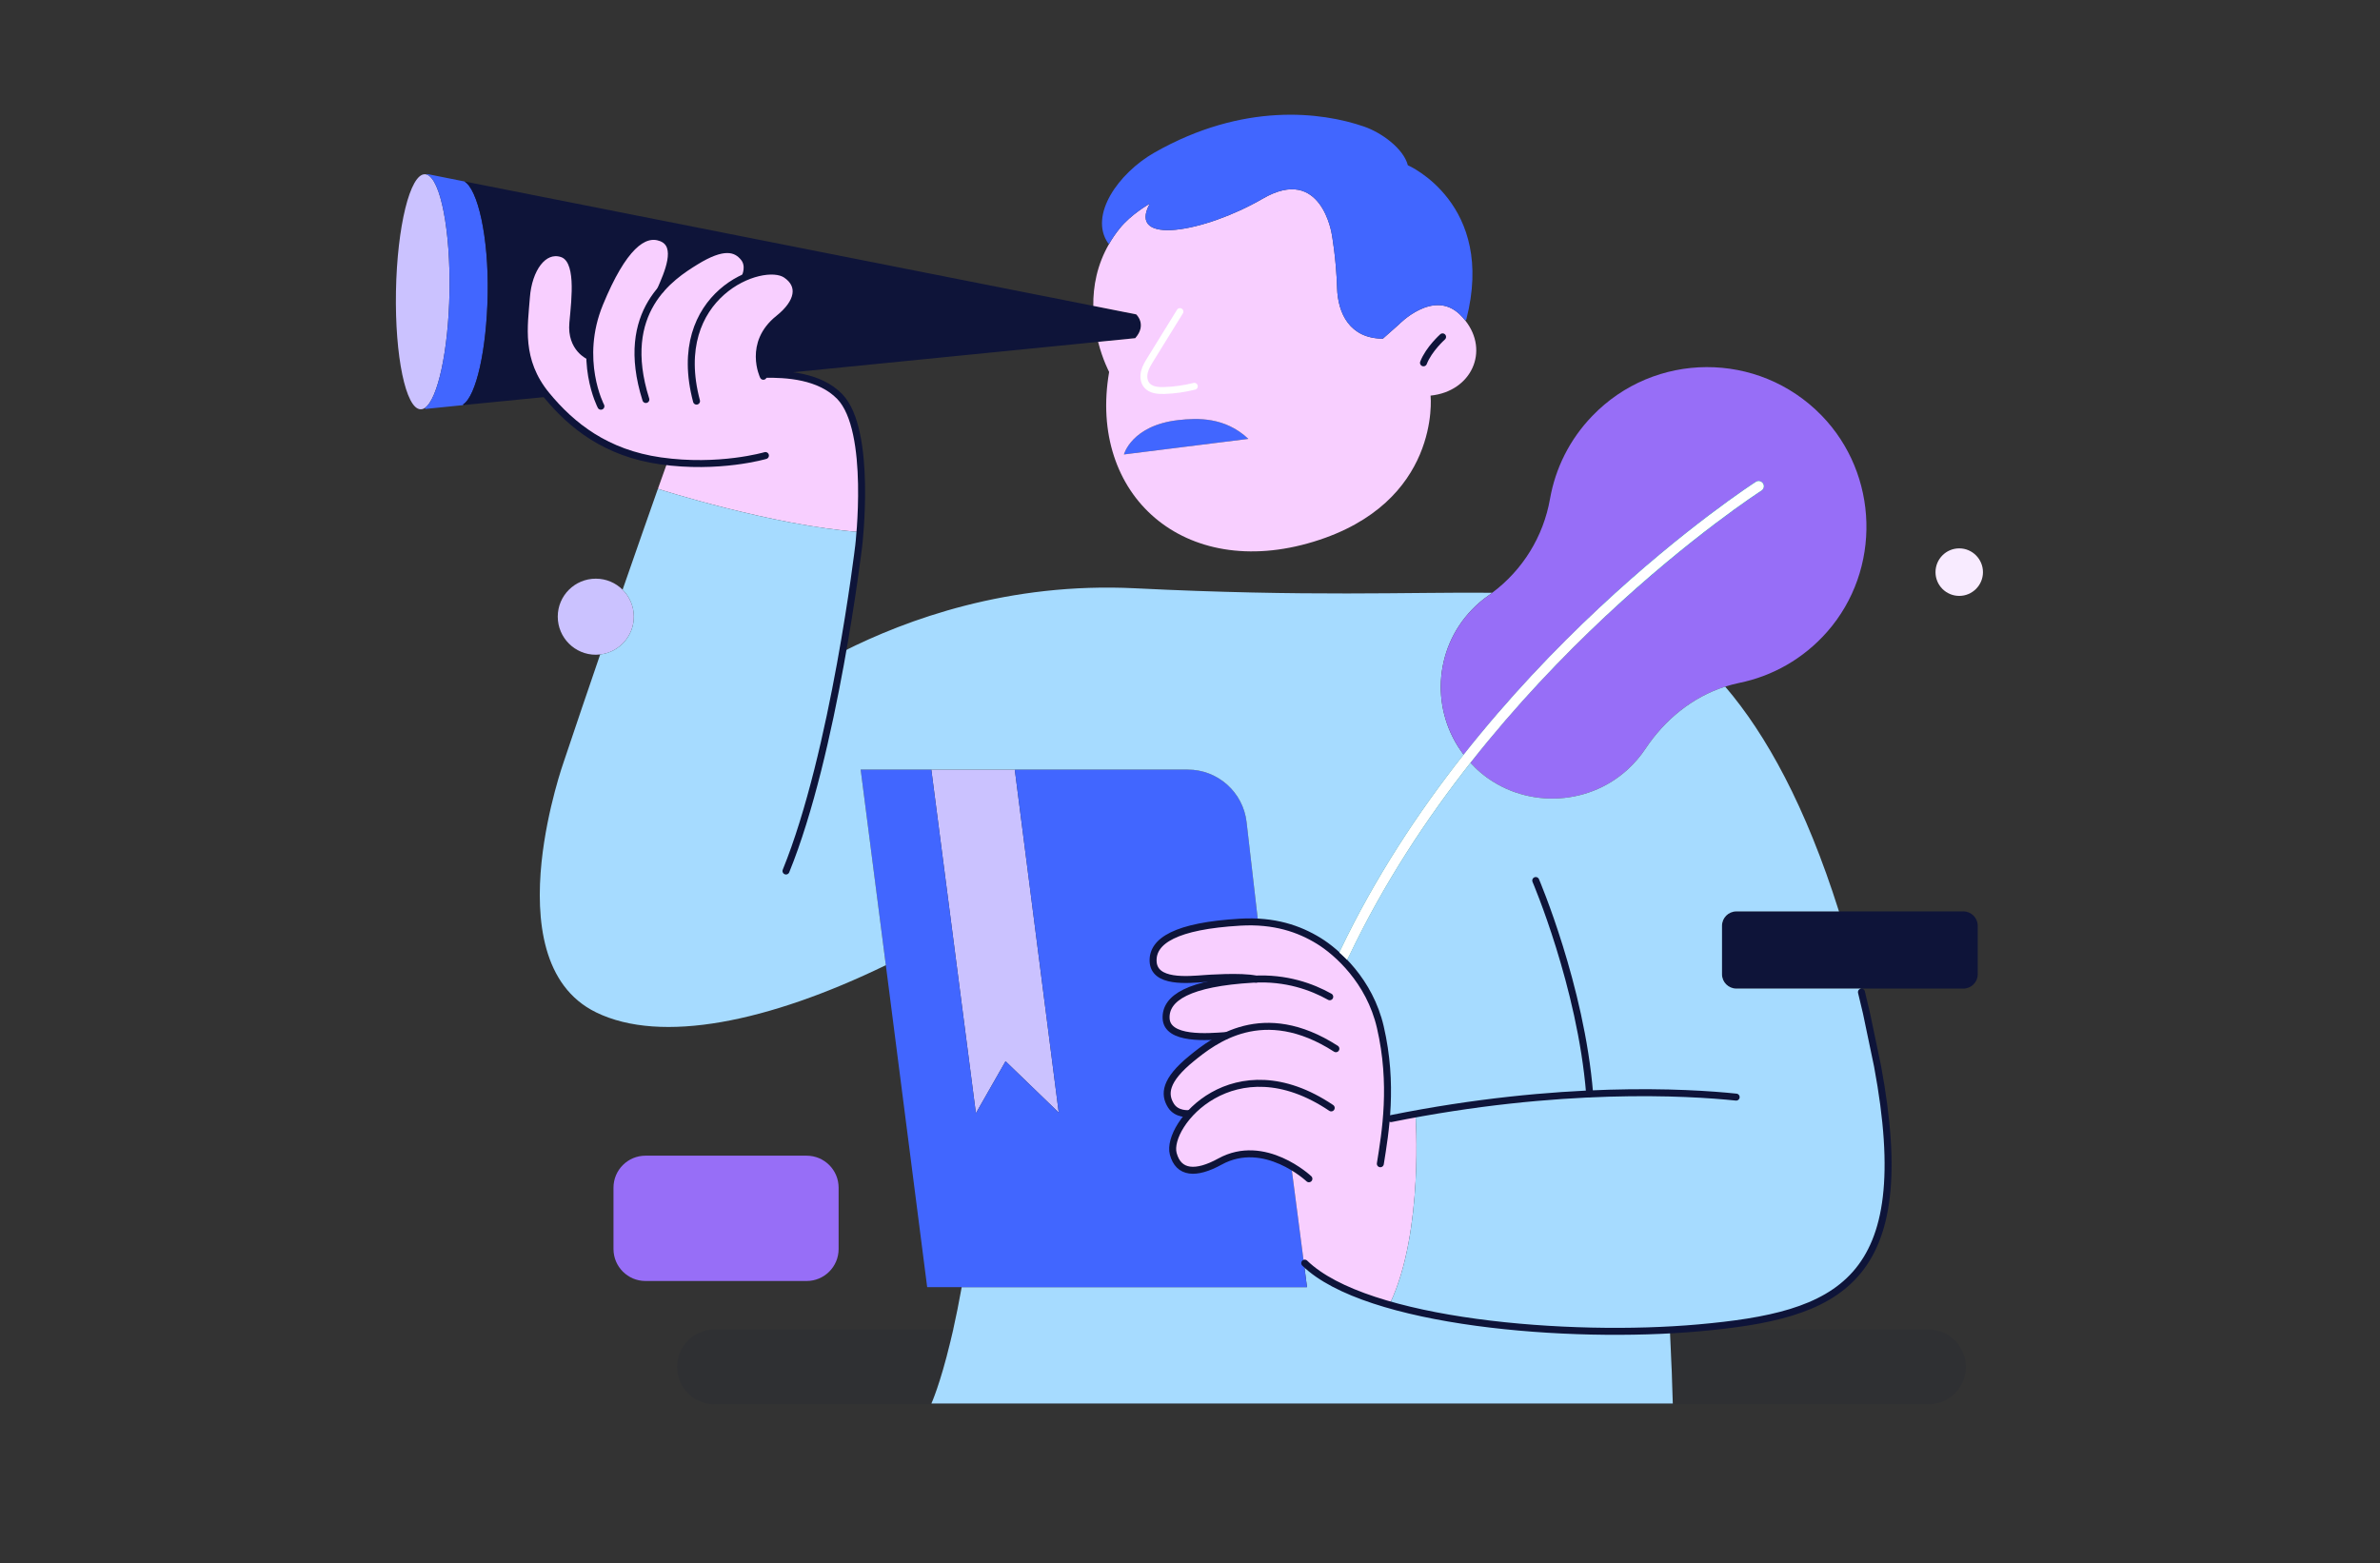 <svg width="341" height="224" viewBox="0 0 341 224" fill="none" xmlns="http://www.w3.org/2000/svg">
<rect x="0" y="0" width="341" height="224" fill="#333333" stroke="none"/>
<g id="Layer_1" clip-path="url(#clip0_802_1387)">
<path id="Vector" d="M60.264 58.649C60.464 58.659 60.664 58.589 60.864 58.459C62.714 57.229 64.244 50.289 64.404 41.879C64.554 32.999 63.124 25.689 61.154 25.019C61.054 24.989 60.964 24.969 60.874 24.969C58.754 24.929 56.904 32.439 56.734 41.749C56.564 51.049 58.144 58.619 60.264 58.649Z" fill="#CBC2FF">
                                    <animate attributeName="d" values="M60.264 58.649C60.464 58.659 60.664 58.589 60.864 58.459C62.714 57.229 64.244 50.289 64.404 41.879C64.554 32.999 63.124 25.689 61.154 25.019C61.054 24.989 60.964 24.969 60.874 24.969C58.754 24.929 56.904 32.439 56.734 41.749C56.564 51.049 58.144 58.619 60.264 58.649Z;M59.542 58.649C59.742 58.659 59.943 58.589 60.142 58.459C61.992 57.229 63.523 50.289 63.682 41.879C63.833 32.999 62.403 25.689 60.432 25.019C60.333 24.989 60.242 24.969 60.153 24.969C58.032 24.929 56.182 32.439 56.013 41.749C55.843 51.049 57.422 58.619 59.542 58.649Z;M60.264 58.649C60.464 58.659 60.664 58.589 60.864 58.459C62.714 57.229 64.244 50.289 64.404 41.879C64.554 32.999 63.124 25.689 61.154 25.019C61.054 24.989 60.964 24.969 60.874 24.969C58.754 24.929 56.904 32.439 56.734 41.749C56.564 51.049 58.144 58.619 60.264 58.649Z" begin="0s" dur="5s" repeatCount="indefinite" fill="freeze" calcMode="linear" keyTimes="0;0.5;1"/></path>
<path id="Vector_2" d="M66.374 58.05L66.364 57.94C68.214 56.76 69.724 50.16 69.874 42.18C70.024 33.9 68.454 27.12 66.534 26L61.174 24.93L61.154 25.02C63.124 25.69 64.554 33 64.404 41.88C64.244 50.29 62.714 57.23 60.864 58.46L60.954 58.6L66.374 58.05Z" fill="#4166FF">
                                    <animate attributeName="d" values="M66.374 58.05L66.364 57.94C68.214 56.76 69.724 50.16 69.874 42.18C70.024 33.9 68.454 27.12 66.534 26L61.174 24.93L61.154 25.02C63.124 25.69 64.554 33 64.404 41.88C64.244 50.29 62.714 57.23 60.864 58.46L60.954 58.6L66.374 58.05Z;M65.653 58.05L65.643 57.94C67.493 56.76 69.003 50.16 69.153 42.18C69.303 33.9 67.733 27.12 65.813 26L60.453 24.93L60.433 25.02C62.403 25.69 63.833 33 63.683 41.88C63.523 50.29 61.993 57.23 60.143 58.46L60.233 58.6L65.653 58.05Z;M66.374 58.05L66.364 57.94C68.214 56.76 69.724 50.16 69.874 42.18C70.024 33.9 68.454 27.12 66.534 26L61.174 24.93L61.154 25.02C63.124 25.69 64.554 33 64.404 41.88C64.244 50.29 62.714 57.23 60.864 58.46L60.954 58.6L66.374 58.05Z" begin="0s" dur="5s" repeatCount="indefinite" fill="freeze" calcMode="linear" keyTimes="0;0.5;1"/></path>
<path id="Vector_3" d="M85.994 93.78C88.704 93.47 90.814 91.16 90.814 88.36C90.814 86.85 90.194 85.49 89.204 84.5C88.214 83.52 86.864 82.92 85.364 82.92C82.354 82.92 79.914 85.35 79.914 88.36C79.914 91.37 82.354 93.82 85.364 93.82C85.574 93.82 85.794 93.8 85.994 93.78Z" fill="#CBC2FF"/>
<path id="Vector_4" d="M95.044 40.609C94.944 40.839 94.844 41.059 94.764 41.259C94.854 41.059 94.944 40.839 95.044 40.609Z" fill="#00D9D3"/>
<path id="Vector_5" d="M104.954 35.839L104.594 35.779C104.844 35.809 105.074 35.869 105.274 35.949C105.164 35.899 105.064 35.869 104.954 35.839Z" fill="#00D9D3"/>
<path id="Vector_6" d="M105.284 35.949C105.604 36.069 105.874 36.249 106.124 36.459C105.874 36.239 105.594 36.069 105.284 35.949Z" fill="#00D9D3"/>
<path id="Vector_7" d="M106.124 36.459C106.204 36.529 106.284 36.609 106.354 36.689C106.284 36.599 106.204 36.529 106.124 36.459Z" fill="#00D9D3"/>
<path id="Vector_8" d="M106.804 37.289C106.744 37.169 106.664 37.05 106.574 36.94C106.664 37.05 106.734 37.169 106.804 37.289Z" fill="#00D9D3"/>
<path id="Vector_9" d="M106.884 37.469C107.154 38.129 107.034 38.809 106.924 39.209C107.044 38.809 107.154 38.129 106.884 37.469Z" fill="#00D9D3"/>
<path id="Vector_10" d="M162.794 45.048L156.644 43.828L105.384 33.688L66.534 25.998C68.454 27.118 70.024 33.898 69.874 42.178C69.724 50.158 68.214 56.758 66.364 57.938L66.374 58.048L78.464 56.848L78.484 56.828C78.454 56.798 78.434 56.768 78.404 56.738C78.374 56.698 78.344 56.658 78.314 56.628C74.204 51.638 75.114 46.678 75.424 42.618C75.554 40.838 76.034 39.258 76.754 38.108C76.794 38.058 76.824 38.008 76.864 37.958C76.934 37.848 77.004 37.748 77.074 37.648C77.144 37.568 77.214 37.488 77.284 37.408C77.334 37.358 77.374 37.298 77.424 37.238C78.274 36.368 79.324 35.988 80.474 36.338C81.354 36.608 81.854 37.408 82.124 38.478C82.374 39.428 82.434 40.598 82.404 41.828C82.374 43.338 82.204 44.928 82.074 46.278C81.914 48.068 82.474 49.248 83.084 49.988C83.494 50.478 83.924 50.768 84.194 50.928C84.354 51.028 84.454 51.068 84.454 51.068H84.504V50.318C84.504 49.978 84.524 49.618 84.554 49.258C84.554 49.158 84.564 49.068 84.574 48.968C84.604 48.658 84.644 48.338 84.684 48.018C84.704 47.908 84.714 47.808 84.734 47.698C84.804 47.288 84.884 46.868 84.974 46.438C84.984 46.408 85.004 46.368 85.004 46.328C85.104 45.938 85.214 45.538 85.334 45.138C85.374 45.028 85.404 44.918 85.444 44.808C85.584 44.368 85.744 43.928 85.924 43.478L85.934 43.468C85.994 43.318 86.054 43.188 86.114 43.038C87.994 38.588 89.754 35.968 91.384 34.738C92.214 34.118 93.014 33.838 93.784 33.878C94.114 33.888 94.434 33.958 94.754 34.088C95.254 34.278 95.604 34.578 95.834 34.948C96.544 36.098 96.074 37.948 95.464 39.568C95.464 39.568 95.464 39.578 95.454 39.578V39.588C95.324 39.948 95.174 40.288 95.044 40.608C94.944 40.838 94.854 41.058 94.764 41.258C94.724 41.348 94.684 41.428 94.654 41.508L94.664 41.518C95.084 41.038 95.514 40.588 95.954 40.188C95.964 40.188 95.964 40.178 95.974 40.168C97.304 38.958 98.654 38.098 99.654 37.478C100.684 36.848 101.554 36.418 102.314 36.138C103.234 35.808 103.974 35.708 104.594 35.778C104.714 35.798 104.834 35.818 104.954 35.838C105.064 35.868 105.164 35.898 105.274 35.948H105.284C105.594 36.068 105.874 36.238 106.124 36.458C106.204 36.528 106.284 36.598 106.354 36.688C106.434 36.768 106.504 36.848 106.574 36.938C106.664 37.048 106.744 37.168 106.804 37.288C106.834 37.348 106.864 37.408 106.884 37.468C107.154 38.128 107.044 38.808 106.924 39.208C106.924 39.208 106.934 39.208 106.924 39.218C106.854 39.438 106.794 39.568 106.794 39.568L106.844 39.678C106.864 39.678 106.884 39.668 106.904 39.658C107.144 39.558 107.394 39.468 107.634 39.378C107.694 39.358 107.754 39.338 107.814 39.318C108.054 39.238 108.294 39.168 108.534 39.108C108.554 39.108 108.584 39.098 108.604 39.088C108.854 39.028 109.104 38.978 109.344 38.948C109.414 38.928 109.494 38.928 109.564 38.918C109.734 38.888 109.894 38.878 110.064 38.868C110.134 38.858 110.214 38.848 110.294 38.848H110.834C110.864 38.858 110.904 38.848 110.934 38.858C111.134 38.868 111.324 38.898 111.504 38.928C111.564 38.938 111.624 38.958 111.694 38.968C111.814 38.998 111.924 39.038 112.034 39.068C112.094 39.088 112.154 39.108 112.204 39.138C112.324 39.188 112.444 39.248 112.544 39.308C112.574 39.328 112.594 39.338 112.624 39.348C113.194 39.738 113.594 40.178 113.824 40.668C114.394 41.838 113.964 43.258 112.614 44.678C112.584 44.708 112.554 44.748 112.524 44.778C112.504 44.798 112.484 44.818 112.464 44.838C112.194 45.108 111.894 45.378 111.554 45.648C111.004 46.088 110.554 46.548 110.184 47.018V47.028C110.134 47.088 110.104 47.148 110.054 47.208C107.704 50.438 109.364 53.908 109.364 53.918L110.034 53.708L110.724 53.628H110.734L157.334 48.988L162.654 48.458C164.384 46.498 162.794 45.048 162.794 45.048Z" fill="#0E1439"/>
<path id="Vector_11" d="M123.224 76.179C123.244 75.949 123.264 75.709 123.274 75.449C123.284 75.359 123.294 75.249 123.294 75.149C123.314 74.939 123.324 74.719 123.334 74.489C123.344 74.369 123.344 74.259 123.354 74.139C123.364 73.869 123.384 73.589 123.394 73.309C123.394 73.179 123.404 73.049 123.404 72.919C123.414 72.599 123.424 72.279 123.434 71.949C123.434 71.829 123.434 71.719 123.444 71.599V70.349C123.444 69.989 123.444 69.629 123.434 69.259C123.434 69.129 123.424 68.999 123.424 68.869L123.394 67.969C123.384 67.849 123.384 67.719 123.374 67.599C123.354 67.219 123.334 66.829 123.304 66.449C123.294 66.319 123.284 66.189 123.264 66.049C123.244 65.709 123.204 65.379 123.174 65.039C123.154 64.939 123.144 64.839 123.134 64.739C123.094 64.379 123.044 64.019 122.984 63.659C122.964 63.539 122.944 63.409 122.924 63.289C122.864 62.909 122.794 62.539 122.714 62.179C122.694 62.099 122.674 62.019 122.664 61.939C122.594 61.629 122.514 61.329 122.434 61.029L122.344 60.729C122.254 60.389 122.144 60.059 122.024 59.749C121.994 59.659 121.954 59.579 121.924 59.489C121.814 59.219 121.704 58.959 121.584 58.709C121.554 58.649 121.524 58.589 121.494 58.519C121.344 58.239 121.194 57.969 121.024 57.719C120.984 57.659 120.934 57.589 120.884 57.529C120.714 57.279 120.534 57.049 120.344 56.849L120.314 56.819C120.314 56.819 120.304 56.809 120.294 56.809C120.014 56.509 119.704 56.249 119.384 56.009C119.344 55.979 119.294 55.939 119.244 55.899C118.934 55.669 118.604 55.469 118.264 55.279L118.084 55.189C117.744 55.009 117.384 54.839 117.024 54.699C116.974 54.679 116.934 54.669 116.884 54.649C116.114 54.359 115.314 54.149 114.524 53.989C114.474 53.989 114.434 53.979 114.394 53.969C114.014 53.899 113.634 53.849 113.264 53.799C113.194 53.789 113.124 53.779 113.064 53.779C112.704 53.739 112.344 53.709 112.004 53.679C111.914 53.679 111.834 53.679 111.754 53.669C111.464 53.659 111.174 53.639 110.884 53.639C110.834 53.639 110.784 53.629 110.734 53.629H110.724L110.034 53.709L109.364 53.919C109.364 53.909 107.704 50.439 110.054 47.209C110.104 47.149 110.134 47.089 110.184 47.029V47.019C110.554 46.549 111.004 46.089 111.554 45.649C111.894 45.379 112.194 45.109 112.464 44.839L112.524 44.779C112.554 44.749 112.584 44.709 112.614 44.679C113.964 43.259 114.394 41.839 113.824 40.669C113.594 40.179 113.194 39.739 112.624 39.349C112.594 39.339 112.574 39.329 112.544 39.309C112.444 39.249 112.324 39.189 112.204 39.139C112.154 39.109 112.094 39.089 112.034 39.069C111.924 39.039 111.814 38.999 111.694 38.969C111.624 38.959 111.564 38.939 111.504 38.929C111.324 38.899 111.134 38.869 110.934 38.859C110.904 38.849 110.864 38.859 110.834 38.849H110.294C110.214 38.849 110.134 38.859 110.064 38.869C109.894 38.879 109.734 38.889 109.564 38.919C109.494 38.929 109.414 38.929 109.344 38.949C109.104 38.979 108.854 39.029 108.604 39.089C108.584 39.099 108.554 39.109 108.534 39.109C108.294 39.169 108.054 39.239 107.814 39.319L107.634 39.379C107.394 39.469 107.144 39.559 106.904 39.659C106.884 39.669 106.864 39.679 106.844 39.679L106.794 39.569C106.794 39.569 106.854 39.439 106.924 39.219C106.934 39.209 106.924 39.209 106.924 39.209C107.034 38.809 107.154 38.129 106.884 37.469C106.864 37.409 106.834 37.349 106.804 37.289C106.734 37.169 106.664 37.049 106.574 36.939C106.504 36.849 106.434 36.769 106.354 36.689C106.284 36.609 106.204 36.529 106.124 36.459C105.874 36.249 105.604 36.069 105.284 35.949H105.274C105.074 35.869 104.844 35.809 104.594 35.779C103.974 35.709 103.234 35.809 102.314 36.139C101.554 36.419 100.684 36.849 99.654 37.479C98.654 38.099 97.304 38.959 95.974 40.169C95.964 40.179 95.964 40.189 95.954 40.189C95.514 40.589 95.084 41.039 94.664 41.519L94.654 41.509C94.684 41.429 94.724 41.349 94.764 41.259C94.844 41.059 94.944 40.839 95.044 40.609C95.174 40.289 95.324 39.949 95.454 39.589V39.579C95.464 39.579 95.464 39.569 95.464 39.569C96.074 37.949 96.544 36.099 95.834 34.949C95.604 34.579 95.254 34.279 94.754 34.089C94.434 33.959 94.114 33.889 93.784 33.879C93.014 33.839 92.214 34.119 91.384 34.739C89.754 35.969 87.994 38.589 86.114 43.039C86.054 43.189 85.994 43.319 85.934 43.469L85.924 43.479C85.744 43.929 85.584 44.369 85.444 44.809C85.404 44.919 85.374 45.029 85.334 45.139C85.214 45.539 85.104 45.939 85.004 46.329C85.004 46.369 84.984 46.409 84.974 46.439C84.884 46.869 84.804 47.289 84.734 47.699C84.714 47.809 84.704 47.909 84.684 48.019C84.644 48.339 84.604 48.659 84.574 48.969C84.564 49.069 84.554 49.159 84.554 49.259C84.524 49.619 84.504 49.979 84.504 50.319V51.069H84.454C84.454 51.069 84.354 51.029 84.194 50.929C83.924 50.769 83.494 50.479 83.084 49.989C82.474 49.249 81.914 48.069 82.074 46.279C82.204 44.929 82.374 43.339 82.404 41.829C82.434 40.599 82.374 39.429 82.124 38.479C81.854 37.409 81.354 36.609 80.474 36.339C79.324 35.989 78.274 36.369 77.424 37.239C77.374 37.299 77.334 37.359 77.284 37.409L77.074 37.649C77.004 37.749 76.934 37.849 76.864 37.959C76.824 38.009 76.794 38.059 76.754 38.109C76.034 39.259 75.554 40.839 75.424 42.619C75.114 46.679 74.204 51.639 78.314 56.629C78.344 56.659 78.374 56.699 78.404 56.739C78.434 56.769 78.454 56.799 78.484 56.829C78.514 56.869 78.554 56.909 78.584 56.949C78.764 57.159 78.954 57.379 79.134 57.589C79.204 57.659 79.264 57.729 79.334 57.809C79.504 57.989 79.674 58.179 79.854 58.369C79.934 58.459 80.024 58.549 80.114 58.639C80.274 58.799 80.434 58.969 80.604 59.129C80.704 59.239 80.814 59.339 80.924 59.439C81.074 59.589 81.234 59.739 81.394 59.879C81.514 59.989 81.644 60.099 81.774 60.219C81.924 60.349 82.064 60.479 82.224 60.599C82.364 60.729 82.514 60.839 82.664 60.959C82.804 61.079 82.944 61.189 83.094 61.299C83.254 61.429 83.424 61.549 83.594 61.669L84.014 61.969C84.194 62.099 84.384 62.219 84.574 62.339C84.704 62.429 84.834 62.519 84.974 62.599C85.174 62.729 85.384 62.849 85.594 62.969C85.724 63.039 85.854 63.119 85.984 63.199C86.204 63.319 86.424 63.429 86.644 63.539C86.784 63.619 86.914 63.689 87.054 63.759C87.274 63.869 87.504 63.969 87.734 64.069C87.884 64.139 88.024 64.209 88.174 64.269C88.394 64.359 88.624 64.449 88.854 64.539C89.024 64.599 89.184 64.669 89.354 64.729C89.554 64.809 89.774 64.869 89.974 64.939C90.184 65.009 90.384 65.079 90.584 65.149C90.744 65.189 90.904 65.229 91.064 65.279C91.334 65.359 91.604 65.439 91.884 65.509C91.914 65.509 91.944 65.519 91.984 65.529C92.824 65.729 93.704 65.909 94.624 66.039L94.894 66.069C95.144 66.109 95.394 66.139 95.644 66.169C95.494 66.569 95.004 67.949 94.264 70.039L94.424 70.099C94.424 70.099 110.554 75.279 123.124 76.239L123.224 76.249V76.179Z" fill="#F8CFFF"/>
<path id="Vector_12" d="M113.264 53.799C113.634 53.849 114.014 53.899 114.394 53.969C114.014 53.899 113.634 53.839 113.264 53.799Z" fill="#00D9D3"/>
<path id="Vector_13" d="M120.884 92.539C120.834 92.789 120.794 93.049 120.744 93.309H120.754C120.794 93.049 120.834 92.789 120.884 92.539Z" fill="#00D9D3"/>
<path id="Vector_14" d="M122.654 81.119C122.624 81.409 122.574 81.709 122.534 82.029C122.574 81.709 122.614 81.399 122.654 81.119Z" fill="#00D9D3"/>
<path id="Vector_15" d="M122.894 79.36C122.904 79.26 122.914 79.18 122.924 79.09C122.914 79.17 122.904 79.26 122.894 79.36Z" fill="#00D9D3"/>
<path id="Vector_16" d="M122.994 78.549C122.984 78.639 122.974 78.739 122.954 78.859C122.974 78.739 122.984 78.629 122.994 78.549Z" fill="#00D9D3"/>
<path id="Vector_17" d="M133.444 110.349L139.824 159.519L144.074 152.069L151.694 159.429L145.404 110.349L145.404 110.279L133.444 110.279L133.444 110.349Z" fill="#CBC2FF">
                                    <animate attributeName="d" values="M133.444 110.349L139.824 159.519L144.074 152.069L151.694 159.429L145.404 110.349L145.404 110.279L133.444 110.279L133.444 110.349Z;M133.444 110.349L139.824 159.519L144.5 154.5L151.694 159.429L145.404 110.349L145.404 110.279L133.444 110.279L133.444 110.349Z;M133.444 110.349L139.824 159.519L144.074 152.069L151.694 159.429L145.404 110.349L145.404 110.279L133.444 110.279L133.444 110.349Z" begin="0s" dur="5s" repeatCount="indefinite" fill="freeze" calcMode="linear" keyTimes="0;0.5;1"/></path>
<path id="Vector_18" d="M239.264 190.568C226.604 191.258 210.594 190.248 199.124 186.988C199.044 186.958 198.954 186.938 198.874 186.918C198.424 186.788 197.984 186.648 197.554 186.518C197.394 186.468 197.244 186.418 197.094 186.368C195.904 185.988 194.764 185.568 193.704 185.128C193.584 185.078 193.464 185.018 193.344 184.968C192.954 184.798 192.574 184.628 192.204 184.458C192.034 184.378 191.864 184.288 191.704 184.208C191.394 184.058 191.094 183.898 190.804 183.738C190.634 183.648 190.464 183.548 190.294 183.448C190.024 183.298 189.764 183.138 189.504 182.978C189.344 182.878 189.184 182.778 189.034 182.668C188.774 182.488 188.524 182.308 188.284 182.128C188.164 182.038 188.034 181.948 187.924 181.858C187.574 181.578 187.244 181.288 186.944 180.998L186.824 181.008L187.264 184.438H137.774V184.528C137.374 186.768 136.964 188.758 136.574 190.508C136.434 191.138 136.294 191.728 136.154 192.298C134.684 198.418 133.444 201.118 133.444 201.118H239.674C239.624 198.708 239.484 195.248 239.274 190.818L239.264 190.568Z" fill="#A6DBFF"/>
<path id="Vector_19" opacity="0.1" d="M102.377 190.51C100.897 190.51 99.557 191.11 98.587 192.08C97.617 193.05 97.017 194.39 97.017 195.88C97.017 198.84 99.417 201.23 102.377 201.23H133.444V201.12C133.444 201.12 134.684 198.42 136.154 192.3C136.229 191.874 136.395 191.403 136.617 190.51H102.377Z" fill="#0E1439"/>
<path id="Vector_20" d="M167.624 143.958C167.784 143.738 167.964 143.518 168.184 143.318C167.964 143.518 167.774 143.738 167.624 143.958Z" fill="#00D9D3"/>
<path id="Vector_21" d="M170.364 167.65C170.184 167.62 170.014 167.57 169.844 167.51C170.004 167.58 170.184 167.62 170.364 167.65Z" fill="#00D9D3"/>
<path id="Vector_22" d="M170.544 151.828C170.244 152.078 169.964 152.328 169.704 152.568C169.954 152.328 170.244 152.078 170.544 151.828Z" fill="#00D9D3"/>
<path id="Vector_23" d="M178.864 62.888C175.534 59.748 171.594 59.878 168.804 60.198C162.124 60.968 161.034 65.118 161.034 65.118L178.864 62.888Z" fill="#4166FF">
                                    <animate attributeName="d" values="M178.864 62.888C175.534 59.748 171.594 59.878 168.804 60.198C162.124 60.968 161.034 65.118 161.034 65.118L178.864 62.888Z;M176.538 64.096C173.493 60.678 169.557 60.466 166.749 60.542C160.028 60.729 158.582 64.769 158.582 64.769L176.538 64.096Z;M178.864 62.888C175.534 59.748 171.594 59.878 168.804 60.198C162.124 60.968 161.034 65.118 161.034 65.118L178.864 62.888Z" begin="0s" dur="5s" repeatCount="indefinite" fill="freeze" calcMode="linear" keyTimes="0;0.5;1"/></path>
<path id="Vector_24" d="M173.704 166.988C172.404 167.558 171.274 167.798 170.364 167.648C171.274 167.798 172.404 167.568 173.704 166.988Z" fill="#00D9D3"/>
<path id="Vector_25" d="M174.964 148.439C175.194 148.429 175.404 148.409 175.604 148.399V148.389C175.404 148.409 175.194 148.419 174.964 148.439Z" fill="#00D9D3"/>
<path id="Vector_26" d="M180.224 132.139H180.134C180.294 132.149 180.444 132.159 180.604 132.169C180.474 132.159 180.354 132.139 180.224 132.139Z" fill="#00D9D3"/>
<path id="Vector_27" d="M185.104 167.149C184.904 167.039 184.694 166.919 184.474 166.799C184.444 166.789 184.424 166.779 184.404 166.759C184.164 166.639 183.904 166.509 183.634 166.389L183.484 166.329C182.944 166.089 182.354 165.879 181.734 165.709C181.674 165.689 181.624 165.679 181.564 165.659C181.254 165.589 180.934 165.519 180.614 165.469C180.574 165.459 180.544 165.459 180.504 165.449C180.204 165.409 179.904 165.379 179.594 165.359C179.534 165.359 179.484 165.349 179.424 165.349C179.094 165.339 178.754 165.339 178.414 165.369C178.354 165.369 178.284 165.379 178.224 165.389C177.904 165.419 177.594 165.459 177.274 165.529C177.224 165.539 177.184 165.539 177.144 165.549C176.794 165.629 176.444 165.739 176.094 165.859C176.014 165.889 175.944 165.919 175.864 165.949C175.504 166.089 175.144 166.249 174.784 166.449C174.414 166.649 174.054 166.829 173.704 166.989C172.404 167.569 171.274 167.799 170.364 167.649C170.184 167.619 170.004 167.579 169.844 167.509C169.684 167.449 169.534 167.379 169.384 167.289C169.244 167.199 169.104 167.089 168.984 166.969C168.964 166.949 168.954 166.929 168.934 166.909C168.854 166.829 168.774 166.749 168.704 166.649C168.674 166.609 168.654 166.569 168.634 166.529C168.574 166.449 168.514 166.369 168.464 166.269C168.444 166.239 168.434 166.199 168.424 166.169C168.294 165.919 168.184 165.649 168.104 165.329C168.064 165.179 168.034 165.009 168.024 164.829L168.024 164.659C168.024 164.529 168.034 164.399 168.044 164.269C168.054 164.199 168.054 164.129 168.064 164.059C168.094 163.889 168.124 163.709 168.174 163.519C168.194 163.449 168.214 163.389 168.234 163.319C168.284 163.159 168.334 162.999 168.394 162.839L168.514 162.569C168.574 162.429 168.634 162.289 168.704 162.159C168.744 162.069 168.794 161.979 168.834 161.879C168.954 161.669 169.074 161.449 169.214 161.239C169.254 161.169 169.304 161.109 169.344 161.049L169.704 160.539C169.774 160.459 169.834 160.369 169.894 160.289C170.034 160.119 170.174 159.949 170.324 159.779C170.364 159.739 170.394 159.699 170.434 159.659L170.344 159.569C170.344 159.569 169.484 159.649 168.694 159.239C168.354 159.069 168.024 158.819 167.774 158.429C167.464 157.929 167.264 157.399 167.234 156.819L167.234 156.769C167.194 155.639 167.854 154.279 169.704 152.569C169.964 152.329 170.244 152.079 170.544 151.829C170.604 151.779 170.654 151.729 170.724 151.679L170.734 151.669C170.984 151.469 171.254 151.249 171.544 151.019C171.604 150.969 171.664 150.929 171.724 150.879C172.024 150.649 172.354 150.399 172.704 150.159C172.754 150.119 172.814 150.079 172.864 150.049C173.234 149.789 173.624 149.539 174.044 149.289C174.094 149.259 174.134 149.229 174.184 149.209C174.624 148.949 175.084 148.709 175.574 148.479C175.594 148.469 175.604 148.459 175.624 148.459L175.634 148.449L175.604 148.399C175.404 148.409 175.194 148.429 174.964 148.439C174.724 148.459 174.474 148.469 174.214 148.489C173.694 148.519 173.124 148.539 172.544 148.539L172.534 148.539L172.524 148.539C170.654 148.529 168.674 148.289 167.694 147.329C167.564 147.209 167.464 147.079 167.374 146.929C167.194 146.639 167.094 146.299 167.074 145.909C167.064 145.729 167.074 145.559 167.094 145.399C167.134 145.009 167.244 144.649 167.424 144.309C167.484 144.189 167.554 144.079 167.624 143.959C167.774 143.739 167.964 143.519 168.184 143.319C168.294 143.209 168.404 143.109 168.534 143.009C169.664 142.119 171.514 141.399 174.214 140.909C175.724 140.639 177.474 140.429 179.544 140.309C179.674 140.299 179.804 140.299 179.934 140.299C179.824 140.269 179.704 140.249 179.574 140.229C179.564 140.229 179.554 140.229 179.544 140.219C177.574 139.919 173.984 140.129 172.974 140.189C172.954 140.189 172.934 140.199 172.924 140.199C172.804 140.199 172.734 140.209 172.714 140.209L172.694 140.209C172.694 140.209 172.684 140.209 172.674 140.209C170.144 140.399 165.334 140.889 165.214 137.739C165.214 137.619 165.224 137.509 165.224 137.389C165.254 136.979 165.344 136.569 165.534 136.189C166.384 134.459 168.984 133.139 174.054 132.479C175.144 132.329 176.344 132.219 177.684 132.139C178.234 132.109 178.754 132.099 179.274 132.109C179.464 132.109 179.644 132.119 179.824 132.119C179.924 132.119 180.034 132.129 180.134 132.139L180.224 132.139L180.234 131.919L178.604 117.789C178.104 113.509 174.484 110.279 170.174 110.279L145.404 110.279L145.404 110.349L151.694 159.429L144.074 152.069L139.824 159.519L133.444 110.349L133.444 110.279L123.314 110.279L126.924 138.329L132.844 184.439L137.774 184.439L187.264 184.439L186.824 181.009L185.054 167.409L185.334 167.289C185.304 167.279 185.284 167.259 185.254 167.239L185.104 167.149Z" fill="#4166FF">
                                    <animate attributeName="d" values="M185.104 167.149C184.904 167.039 184.694 166.919 184.474 166.799C184.444 166.789 184.424 166.779 184.404 166.759C184.164 166.639 183.904 166.509 183.634 166.389L183.484 166.329C182.944 166.089 182.354 165.879 181.734 165.709C181.674 165.689 181.624 165.679 181.564 165.659C181.254 165.589 180.934 165.519 180.614 165.469C180.574 165.459 180.544 165.459 180.504 165.449C180.204 165.409 179.904 165.379 179.594 165.359C179.534 165.359 179.484 165.349 179.424 165.349C179.094 165.339 178.754 165.339 178.414 165.369C178.354 165.369 178.284 165.379 178.224 165.389C177.904 165.419 177.594 165.459 177.274 165.529C177.224 165.539 177.184 165.539 177.144 165.549C176.794 165.629 176.444 165.739 176.094 165.859C176.014 165.889 175.944 165.919 175.864 165.949C175.504 166.089 175.144 166.249 174.784 166.449C174.414 166.649 174.054 166.829 173.704 166.989C172.404 167.569 171.274 167.799 170.364 167.649C170.184 167.619 170.004 167.579 169.844 167.509C169.684 167.449 169.534 167.379 169.384 167.289C169.244 167.199 169.104 167.089 168.984 166.969C168.964 166.949 168.954 166.929 168.934 166.909C168.854 166.829 168.774 166.749 168.704 166.649C168.674 166.609 168.654 166.569 168.634 166.529C168.574 166.449 168.514 166.369 168.464 166.269C168.444 166.239 168.434 166.199 168.424 166.169C168.294 165.919 168.184 165.649 168.104 165.329C168.064 165.179 168.034 165.009 168.024 164.829L168.024 164.659C168.024 164.529 168.034 164.399 168.044 164.269C168.054 164.199 168.054 164.129 168.064 164.059C168.094 163.889 168.124 163.709 168.174 163.519C168.194 163.449 168.214 163.389 168.234 163.319C168.284 163.159 168.334 162.999 168.394 162.839L168.514 162.569C168.574 162.429 168.634 162.289 168.704 162.159C168.744 162.069 168.794 161.979 168.834 161.879C168.954 161.669 169.074 161.449 169.214 161.239C169.254 161.169 169.304 161.109 169.344 161.049L169.704 160.539C169.774 160.459 169.834 160.369 169.894 160.289C170.034 160.119 170.174 159.949 170.324 159.779C170.364 159.739 170.394 159.699 170.434 159.659L170.344 159.569C170.344 159.569 169.484 159.649 168.694 159.239C168.354 159.069 168.024 158.819 167.774 158.429C167.464 157.929 167.264 157.399 167.234 156.819L167.234 156.769C167.194 155.639 167.854 154.279 169.704 152.569C169.964 152.329 170.244 152.079 170.544 151.829C170.604 151.779 170.654 151.729 170.724 151.679L170.734 151.669C170.984 151.469 171.254 151.249 171.544 151.019C171.604 150.969 171.664 150.929 171.724 150.879C172.024 150.649 172.354 150.399 172.704 150.159C172.754 150.119 172.814 150.079 172.864 150.049C173.234 149.789 173.624 149.539 174.044 149.289C174.094 149.259 174.134 149.229 174.184 149.209C174.624 148.949 175.084 148.709 175.574 148.479C175.594 148.469 175.604 148.459 175.624 148.459L175.634 148.449L175.604 148.399C175.404 148.409 175.194 148.429 174.964 148.439C174.724 148.459 174.474 148.469 174.214 148.489C173.694 148.519 173.124 148.539 172.544 148.539L172.534 148.539L172.524 148.539C170.654 148.529 168.674 148.289 167.694 147.329C167.564 147.209 167.464 147.079 167.374 146.929C167.194 146.639 167.094 146.299 167.074 145.909C167.064 145.729 167.074 145.559 167.094 145.399C167.134 145.009 167.244 144.649 167.424 144.309C167.484 144.189 167.554 144.079 167.624 143.959C167.774 143.739 167.964 143.519 168.184 143.319C168.294 143.209 168.404 143.109 168.534 143.009C169.664 142.119 171.514 141.399 174.214 140.909C175.724 140.639 177.474 140.429 179.544 140.309C179.674 140.299 179.804 140.299 179.934 140.299C179.824 140.269 179.704 140.249 179.574 140.229C179.564 140.229 179.554 140.229 179.544 140.219C177.574 139.919 173.984 140.129 172.974 140.189C172.954 140.189 172.934 140.199 172.924 140.199C172.804 140.199 172.734 140.209 172.714 140.209L172.694 140.209C172.694 140.209 172.684 140.209 172.674 140.209C170.144 140.399 165.334 140.889 165.214 137.739C165.214 137.619 165.224 137.509 165.224 137.389C165.254 136.979 165.344 136.569 165.534 136.189C166.384 134.459 168.984 133.139 174.054 132.479C175.144 132.329 176.344 132.219 177.684 132.139C178.234 132.109 178.754 132.099 179.274 132.109C179.464 132.109 179.644 132.119 179.824 132.119C179.924 132.119 180.034 132.129 180.134 132.139L180.224 132.139L180.234 131.919L178.604 117.789C178.104 113.509 174.484 110.279 170.174 110.279L145.404 110.279L145.404 110.349L151.694 159.429L144.074 152.069L139.824 159.519L133.444 110.349L133.444 110.279L123.314 110.279L126.924 138.329L132.844 184.439L137.774 184.439L187.264 184.439L186.824 181.009L185.054 167.409L185.334 167.289C185.304 167.279 185.284 167.259 185.254 167.239L185.104 167.149Z;M185.104 167.149C184.904 167.039 184.694 166.919 184.474 166.799C184.444 166.789 184.424 166.779 184.404 166.759C184.164 166.639 183.904 166.509 183.634 166.389L183.484 166.329C182.944 166.089 182.354 165.879 181.734 165.709C181.674 165.689 181.624 165.679 181.564 165.659C181.254 165.589 180.934 165.519 180.614 165.469C180.574 165.459 180.544 165.459 180.504 165.449C180.204 165.409 179.904 165.379 179.594 165.359C179.534 165.359 179.484 165.349 179.424 165.349C179.094 165.339 178.754 165.339 178.414 165.369C178.354 165.369 178.284 165.379 178.224 165.389C177.904 165.419 177.594 165.459 177.274 165.529C177.224 165.539 177.184 165.539 177.144 165.549C176.794 165.629 176.444 165.739 176.094 165.859C176.014 165.889 175.944 165.919 175.864 165.949C175.504 166.089 175.144 166.249 174.784 166.449C174.414 166.649 174.054 166.829 173.704 166.989C172.404 167.569 171.274 167.799 170.364 167.649C170.184 167.619 170.004 167.579 169.844 167.509C169.684 167.449 169.534 167.379 169.384 167.289C169.244 167.199 169.104 167.089 168.984 166.969C168.964 166.949 168.954 166.929 168.934 166.909C168.854 166.829 168.774 166.749 168.704 166.649C168.674 166.609 168.654 166.569 168.634 166.529C168.574 166.449 168.514 166.369 168.464 166.269C168.444 166.239 168.434 166.199 168.424 166.169C168.294 165.919 168.184 165.649 168.104 165.329C168.064 165.179 168.034 165.009 168.024 164.829L168.024 164.659C168.024 164.529 168.034 164.399 168.044 164.269C168.054 164.199 168.054 164.129 168.064 164.059C168.094 163.889 168.124 163.709 168.174 163.519C168.194 163.449 168.214 163.389 168.234 163.319C168.284 163.159 168.334 162.999 168.394 162.839L168.514 162.569C168.574 162.429 168.634 162.289 168.704 162.159C168.744 162.069 168.794 161.979 168.834 161.879C168.954 161.669 169.074 161.449 169.214 161.239C169.254 161.169 169.304 161.109 169.344 161.049L169.704 160.539C169.774 160.459 169.834 160.369 169.894 160.289C170.034 160.119 170.174 159.949 170.324 159.779C170.364 159.739 170.394 159.699 170.434 159.659L170.344 159.569C170.344 159.569 169.484 159.649 168.694 159.239C168.354 159.069 168.024 158.819 167.774 158.429C167.464 157.929 167.264 157.399 167.234 156.819L167.234 156.769C167.194 155.639 167.854 154.279 169.704 152.569C169.964 152.329 170.244 152.079 170.544 151.829C170.604 151.779 170.654 151.729 170.724 151.679L170.734 151.669C170.984 151.469 171.254 151.249 171.544 151.019C171.604 150.969 171.664 150.929 171.724 150.879C172.024 150.649 172.354 150.399 172.704 150.159C172.754 150.119 172.814 150.079 172.864 150.049C173.234 149.789 173.624 149.539 174.044 149.289C174.094 149.259 174.134 149.229 174.184 149.209C174.624 148.949 175.084 148.709 175.574 148.479C175.594 148.469 175.604 148.459 175.624 148.459L175.634 148.449L175.604 148.399C175.404 148.409 175.194 148.429 174.964 148.439C174.724 148.459 174.474 148.469 174.214 148.489C173.694 148.519 173.124 148.539 172.544 148.539L172.534 148.539L172.524 148.539C170.654 148.529 168.674 148.289 167.694 147.329C167.564 147.209 167.464 147.079 167.374 146.929C167.194 146.639 167.094 146.299 167.074 145.909C167.064 145.729 167.074 145.559 167.094 145.399C167.134 145.009 167.244 144.649 167.424 144.309C167.484 144.189 167.554 144.079 167.624 143.959C167.774 143.739 167.964 143.519 168.184 143.319C168.294 143.209 168.404 143.109 168.534 143.009C169.664 142.119 171.514 141.399 174.214 140.909C175.724 140.639 177.474 140.429 179.544 140.309C179.674 140.299 179.804 140.299 179.934 140.299C179.824 140.269 179.704 140.249 179.574 140.229C179.564 140.229 179.554 140.229 179.544 140.219C177.574 139.919 173.984 140.129 172.974 140.189C172.954 140.189 172.934 140.199 172.924 140.199C172.804 140.199 172.734 140.209 172.714 140.209L172.694 140.209C172.694 140.209 172.684 140.209 172.674 140.209C170.144 140.399 165.334 140.889 165.214 137.739C165.214 137.619 165.224 137.509 165.224 137.389C165.254 136.979 165.344 136.569 165.534 136.189C166.384 134.459 168.984 133.139 174.054 132.479C175.144 132.329 176.344 132.219 177.684 132.139C178.234 132.109 178.754 132.099 179.274 132.109C179.464 132.109 179.644 132.119 179.824 132.119C179.924 132.119 180.034 132.129 180.134 132.139L180.224 132.139L180.234 131.919L178.604 117.789C178.104 113.509 174.484 110.279 170.174 110.279L145.404 110.279L145.404 110.349L151.694 159.429L144.5 153.5L139.824 159.519L133.444 110.349L133.444 110.279L123.314 110.279L126.924 138.329L132.844 184.439L133.5 188.5L187.5 188.5L186.824 181.009L185.054 167.409L185.334 167.289C185.304 167.279 185.284 167.259 185.254 167.239L185.104 167.149Z;M185.104 167.149C184.904 167.039 184.694 166.919 184.474 166.799C184.444 166.789 184.424 166.779 184.404 166.759C184.164 166.639 183.904 166.509 183.634 166.389L183.484 166.329C182.944 166.089 182.354 165.879 181.734 165.709C181.674 165.689 181.624 165.679 181.564 165.659C181.254 165.589 180.934 165.519 180.614 165.469C180.574 165.459 180.544 165.459 180.504 165.449C180.204 165.409 179.904 165.379 179.594 165.359C179.534 165.359 179.484 165.349 179.424 165.349C179.094 165.339 178.754 165.339 178.414 165.369C178.354 165.369 178.284 165.379 178.224 165.389C177.904 165.419 177.594 165.459 177.274 165.529C177.224 165.539 177.184 165.539 177.144 165.549C176.794 165.629 176.444 165.739 176.094 165.859C176.014 165.889 175.944 165.919 175.864 165.949C175.504 166.089 175.144 166.249 174.784 166.449C174.414 166.649 174.054 166.829 173.704 166.989C172.404 167.569 171.274 167.799 170.364 167.649C170.184 167.619 170.004 167.579 169.844 167.509C169.684 167.449 169.534 167.379 169.384 167.289C169.244 167.199 169.104 167.089 168.984 166.969C168.964 166.949 168.954 166.929 168.934 166.909C168.854 166.829 168.774 166.749 168.704 166.649C168.674 166.609 168.654 166.569 168.634 166.529C168.574 166.449 168.514 166.369 168.464 166.269C168.444 166.239 168.434 166.199 168.424 166.169C168.294 165.919 168.184 165.649 168.104 165.329C168.064 165.179 168.034 165.009 168.024 164.829L168.024 164.659C168.024 164.529 168.034 164.399 168.044 164.269C168.054 164.199 168.054 164.129 168.064 164.059C168.094 163.889 168.124 163.709 168.174 163.519C168.194 163.449 168.214 163.389 168.234 163.319C168.284 163.159 168.334 162.999 168.394 162.839L168.514 162.569C168.574 162.429 168.634 162.289 168.704 162.159C168.744 162.069 168.794 161.979 168.834 161.879C168.954 161.669 169.074 161.449 169.214 161.239C169.254 161.169 169.304 161.109 169.344 161.049L169.704 160.539C169.774 160.459 169.834 160.369 169.894 160.289C170.034 160.119 170.174 159.949 170.324 159.779C170.364 159.739 170.394 159.699 170.434 159.659L170.344 159.569C170.344 159.569 169.484 159.649 168.694 159.239C168.354 159.069 168.024 158.819 167.774 158.429C167.464 157.929 167.264 157.399 167.234 156.819L167.234 156.769C167.194 155.639 167.854 154.279 169.704 152.569C169.964 152.329 170.244 152.079 170.544 151.829C170.604 151.779 170.654 151.729 170.724 151.679L170.734 151.669C170.984 151.469 171.254 151.249 171.544 151.019C171.604 150.969 171.664 150.929 171.724 150.879C172.024 150.649 172.354 150.399 172.704 150.159C172.754 150.119 172.814 150.079 172.864 150.049C173.234 149.789 173.624 149.539 174.044 149.289C174.094 149.259 174.134 149.229 174.184 149.209C174.624 148.949 175.084 148.709 175.574 148.479C175.594 148.469 175.604 148.459 175.624 148.459L175.634 148.449L175.604 148.399C175.404 148.409 175.194 148.429 174.964 148.439C174.724 148.459 174.474 148.469 174.214 148.489C173.694 148.519 173.124 148.539 172.544 148.539L172.534 148.539L172.524 148.539C170.654 148.529 168.674 148.289 167.694 147.329C167.564 147.209 167.464 147.079 167.374 146.929C167.194 146.639 167.094 146.299 167.074 145.909C167.064 145.729 167.074 145.559 167.094 145.399C167.134 145.009 167.244 144.649 167.424 144.309C167.484 144.189 167.554 144.079 167.624 143.959C167.774 143.739 167.964 143.519 168.184 143.319C168.294 143.209 168.404 143.109 168.534 143.009C169.664 142.119 171.514 141.399 174.214 140.909C175.724 140.639 177.474 140.429 179.544 140.309C179.674 140.299 179.804 140.299 179.934 140.299C179.824 140.269 179.704 140.249 179.574 140.229C179.564 140.229 179.554 140.229 179.544 140.219C177.574 139.919 173.984 140.129 172.974 140.189C172.954 140.189 172.934 140.199 172.924 140.199C172.804 140.199 172.734 140.209 172.714 140.209L172.694 140.209C172.694 140.209 172.684 140.209 172.674 140.209C170.144 140.399 165.334 140.889 165.214 137.739C165.214 137.619 165.224 137.509 165.224 137.389C165.254 136.979 165.344 136.569 165.534 136.189C166.384 134.459 168.984 133.139 174.054 132.479C175.144 132.329 176.344 132.219 177.684 132.139C178.234 132.109 178.754 132.099 179.274 132.109C179.464 132.109 179.644 132.119 179.824 132.119C179.924 132.119 180.034 132.129 180.134 132.139L180.224 132.139L180.234 131.919L178.604 117.789C178.104 113.509 174.484 110.279 170.174 110.279L145.404 110.279L145.404 110.349L151.694 159.429L144.074 152.069L139.824 159.519L133.444 110.349L133.444 110.279L123.314 110.279L126.924 138.329L132.844 184.439L137.774 184.439L187.264 184.439L186.824 181.009L185.054 167.409L185.334 167.289C185.304 167.279 185.284 167.259 185.254 167.239L185.104 167.149Z" begin="0s" dur="5s" repeatCount="indefinite" fill="freeze" calcMode="linear" keyTimes="0;0.5;1"/></path>
<path id="Vector_28" d="M192.164 137.379L192.314 137.529C192.294 137.509 192.274 137.479 192.254 137.459C192.224 137.429 192.194 137.409 192.164 137.379Z" fill="#00D9D3"/>
<path id="Vector_29" d="M199.124 186.99C199.034 186.97 198.964 186.94 198.874 186.92C198.954 186.94 199.044 186.96 199.124 186.99Z" fill="#00D9D3"/>
<path id="Vector_30" d="M202.424 159.689C201.584 159.849 200.744 160.009 199.894 160.179C199.694 160.219 199.494 160.249 199.294 160.289L198.634 160.239V160.229C198.634 160.169 198.644 160.109 198.644 160.049C198.674 159.729 198.694 159.409 198.714 159.079C198.724 158.929 198.734 158.789 198.744 158.649C198.754 158.299 198.774 157.959 198.784 157.599C198.784 157.479 198.784 157.359 198.794 157.239C198.804 156.759 198.804 156.269 198.794 155.769V155.709C198.784 155.239 198.774 154.759 198.744 154.269C198.744 154.129 198.734 153.989 198.724 153.859C198.704 153.479 198.674 153.099 198.644 152.709C198.624 152.539 198.614 152.379 198.594 152.209C198.554 151.829 198.514 151.449 198.464 151.069C198.444 150.899 198.424 150.739 198.394 150.569C198.334 150.159 198.274 149.729 198.194 149.299C198.174 149.169 198.154 149.039 198.124 148.909C198.024 148.339 197.904 147.759 197.774 147.179C197.654 146.689 197.514 146.209 197.374 145.739C197.334 145.629 197.294 145.509 197.254 145.399C197.134 145.039 197.004 144.689 196.864 144.349C196.824 144.239 196.784 144.129 196.734 144.019C196.564 143.629 196.394 143.249 196.204 142.879C196.194 142.849 196.174 142.809 196.154 142.779C195.944 142.359 195.724 141.959 195.484 141.569C195.464 141.519 195.434 141.479 195.404 141.439C195.204 141.109 194.994 140.779 194.774 140.469L194.624 140.259C194.414 139.959 194.194 139.669 193.974 139.389C193.944 139.349 193.914 139.309 193.874 139.269C193.364 138.629 192.834 138.049 192.314 137.529L192.164 137.379C191.974 137.189 191.774 137.009 191.584 136.829C190.934 136.239 190.294 135.739 189.734 135.339C189.704 135.319 189.674 135.299 189.654 135.289C189.404 135.119 189.174 134.959 188.954 134.829C188.914 134.799 188.874 134.779 188.834 134.759C188.554 134.589 188.264 134.419 187.974 134.259C187.844 134.189 187.714 134.129 187.584 134.059C187.364 133.949 187.134 133.839 186.904 133.739C186.754 133.669 186.594 133.599 186.444 133.529C186.214 133.439 185.994 133.349 185.764 133.269C185.594 133.199 185.424 133.139 185.254 133.079C185.014 132.999 184.754 132.919 184.504 132.849C184.334 132.799 184.174 132.749 184.004 132.699C183.604 132.599 183.194 132.509 182.774 132.429C182.564 132.389 182.344 132.369 182.124 132.329C181.884 132.299 181.644 132.259 181.394 132.229C181.134 132.199 180.874 132.189 180.604 132.169C180.444 132.159 180.294 132.149 180.134 132.139C180.034 132.129 179.924 132.119 179.824 132.119C179.644 132.119 179.464 132.109 179.274 132.109C178.754 132.099 178.234 132.109 177.684 132.139C176.344 132.219 175.144 132.329 174.054 132.479C168.984 133.139 166.384 134.459 165.534 136.189C165.344 136.569 165.254 136.979 165.224 137.389C165.224 137.509 165.214 137.619 165.214 137.739C165.334 140.889 170.144 140.399 172.674 140.209H172.714C172.734 140.209 172.804 140.199 172.924 140.199C172.934 140.199 172.954 140.189 172.974 140.189C173.984 140.129 177.574 139.919 179.544 140.219C179.554 140.229 179.564 140.229 179.574 140.229C179.704 140.249 179.824 140.269 179.934 140.299C179.804 140.299 179.674 140.299 179.544 140.309C177.474 140.429 175.724 140.639 174.214 140.909C171.514 141.399 169.664 142.119 168.534 143.009C168.404 143.109 168.294 143.209 168.184 143.319C167.964 143.519 167.784 143.739 167.624 143.959C167.554 144.079 167.484 144.189 167.424 144.309C167.244 144.649 167.134 145.009 167.094 145.399C167.074 145.559 167.064 145.729 167.074 145.909C167.094 146.299 167.194 146.639 167.374 146.929C167.464 147.079 167.564 147.209 167.694 147.329C168.674 148.289 170.654 148.529 172.524 148.539H172.544C173.124 148.539 173.694 148.519 174.214 148.489C174.474 148.469 174.724 148.459 174.964 148.439C175.194 148.419 175.404 148.409 175.604 148.389V148.399L175.634 148.449L175.624 148.459C175.604 148.459 175.594 148.469 175.574 148.479C175.084 148.709 174.624 148.949 174.184 149.209C174.134 149.229 174.094 149.259 174.044 149.289C173.624 149.539 173.234 149.789 172.864 150.049C172.814 150.079 172.754 150.119 172.704 150.159C172.354 150.399 172.024 150.649 171.724 150.879C171.664 150.929 171.604 150.969 171.544 151.019C171.254 151.249 170.984 151.469 170.734 151.669L170.724 151.679C170.654 151.729 170.604 151.779 170.544 151.829C170.244 152.079 169.954 152.329 169.704 152.569C167.854 154.279 167.194 155.639 167.234 156.769V156.819C167.264 157.399 167.464 157.929 167.774 158.429C168.024 158.819 168.354 159.069 168.694 159.239C169.484 159.649 170.344 159.569 170.344 159.569L170.434 159.659C170.394 159.699 170.364 159.739 170.324 159.779C170.174 159.949 170.034 160.119 169.894 160.289C169.834 160.369 169.774 160.459 169.704 160.539L169.344 161.049C169.304 161.109 169.254 161.169 169.214 161.239C169.074 161.449 168.954 161.669 168.834 161.879C168.794 161.979 168.744 162.069 168.704 162.159C168.634 162.289 168.574 162.429 168.514 162.569L168.394 162.839C168.334 162.999 168.284 163.159 168.234 163.319C168.214 163.389 168.194 163.449 168.174 163.519C168.124 163.709 168.094 163.889 168.064 164.059C168.054 164.129 168.054 164.199 168.044 164.269C168.034 164.399 168.024 164.529 168.024 164.659V164.829C168.034 165.009 168.064 165.179 168.104 165.329C168.184 165.649 168.294 165.919 168.424 166.169C168.434 166.199 168.444 166.239 168.464 166.269C168.514 166.369 168.574 166.449 168.634 166.529C168.654 166.569 168.674 166.609 168.704 166.649C168.774 166.749 168.854 166.829 168.934 166.909C168.954 166.929 168.964 166.949 168.984 166.969C169.104 167.089 169.244 167.199 169.384 167.289C169.534 167.379 169.684 167.449 169.844 167.509C170.014 167.569 170.184 167.619 170.364 167.649C171.274 167.799 172.404 167.559 173.704 166.989C174.054 166.829 174.414 166.649 174.784 166.449C175.144 166.249 175.504 166.089 175.864 165.949C175.944 165.919 176.014 165.889 176.094 165.859C176.444 165.739 176.794 165.629 177.144 165.549C177.184 165.539 177.224 165.539 177.274 165.529C177.594 165.459 177.904 165.419 178.224 165.389C178.284 165.379 178.354 165.369 178.414 165.369C178.754 165.339 179.094 165.339 179.424 165.349C179.484 165.349 179.534 165.359 179.594 165.359C179.904 165.379 180.204 165.409 180.504 165.449C180.544 165.459 180.574 165.459 180.614 165.469C180.934 165.519 181.254 165.589 181.564 165.659C181.624 165.679 181.674 165.689 181.734 165.709C182.354 165.879 182.944 166.089 183.484 166.329L183.634 166.389C183.904 166.509 184.164 166.639 184.404 166.759C184.424 166.779 184.444 166.789 184.474 166.799C184.694 166.919 184.904 167.039 185.104 167.149L185.254 167.239C185.284 167.259 185.304 167.279 185.334 167.289L185.054 167.409L186.824 181.009L186.944 180.999C187.244 181.289 187.574 181.579 187.924 181.859C188.034 181.949 188.164 182.039 188.284 182.129C188.524 182.309 188.774 182.489 189.034 182.669C189.184 182.779 189.344 182.879 189.504 182.979C189.764 183.139 190.024 183.299 190.294 183.449C190.464 183.549 190.634 183.649 190.804 183.739C191.094 183.899 191.394 184.059 191.704 184.209C191.864 184.289 192.034 184.379 192.204 184.459C192.574 184.629 192.954 184.799 193.344 184.969C193.464 185.019 193.584 185.079 193.704 185.129C194.764 185.569 195.904 185.989 197.094 186.369C197.244 186.419 197.394 186.469 197.554 186.519C197.984 186.649 198.424 186.789 198.874 186.919C198.964 186.939 199.034 186.969 199.124 186.989L199.224 186.629C204.014 176.389 202.814 159.779 202.814 159.779L202.784 159.629L202.424 159.689Z" fill="#F8CFFF"/>
<path id="Vector_31" d="M202.424 159.689L202.784 159.629V159.619C202.664 159.639 202.544 159.669 202.424 159.689Z" fill="#00D9D3"/>
<path id="Vector_32" d="M161.034 65.119L178.864 62.889C175.534 59.749 171.594 59.879 168.804 60.199C162.124 60.969 161.034 65.119 161.034 65.119ZM204.964 56.689L204.974 56.779C204.974 56.779 206.484 72.059 188.184 77.629C169.674 83.269 155.874 70.959 158.914 53.299C158.914 53.299 158.004 51.599 157.334 48.989L162.654 48.459C164.384 46.499 162.794 45.049 162.794 45.049L156.644 43.829C156.614 41.049 157.164 37.959 158.914 34.939C159.334 34.209 159.834 33.469 160.414 32.749C162.084 30.669 164.734 29.189 164.734 29.189C161.434 35.229 172.504 33.349 180.934 28.459C189.354 23.579 190.824 33.619 190.824 33.619C190.824 33.619 191.444 36.979 191.574 41.239C191.684 44.959 193.424 48.509 198.134 48.529L200.414 46.509C200.414 46.509 205.344 41.369 209.154 45.059C209.444 45.339 209.704 45.629 209.934 45.919C213.434 50.319 210.834 56.089 204.964 56.689Z" fill="#F8CFFF">
                                    <animate attributeName="d" values="M161.034 65.119L178.864 62.889C175.534 59.749 171.594 59.879 168.804 60.199C162.124 60.969 161.034 65.119 161.034 65.119ZM204.964 56.689L204.974 56.779C204.974 56.779 206.484 72.059 188.184 77.629C169.674 83.269 155.874 70.959 158.914 53.299C158.914 53.299 158.004 51.599 157.334 48.989L162.654 48.459C164.384 46.499 162.794 45.049 162.794 45.049L156.644 43.829C156.614 41.049 157.164 37.959 158.914 34.939C159.334 34.209 159.834 33.469 160.414 32.749C162.084 30.669 164.734 29.189 164.734 29.189C161.434 35.229 172.504 33.349 180.934 28.459C189.354 23.579 190.824 33.619 190.824 33.619C190.824 33.619 191.444 36.979 191.574 41.239C191.684 44.959 193.424 48.509 198.134 48.529L200.414 46.509C200.414 46.509 205.344 41.369 209.154 45.059C209.444 45.339 209.704 45.629 209.934 45.919C213.434 50.319 210.834 56.089 204.964 56.689Z;M158.581 64.769L176.537 64.096C173.493 60.678 169.556 60.466 166.749 60.542C160.027 60.729 158.581 64.769 158.581 64.769ZM203.077 60.185L203.079 60.276C203.079 60.276 203.257 75.629 184.542 79.589C165.612 83.6 152.933 70.139 157.495 52.809C157.495 52.809 156.736 51.037 156.296 48.379L161.641 48.312C163.535 46.51 162.077 44.928 162.077 44.928L156.056 43.178C156.268 40.406 157.084 37.375 159.09 34.519C159.571 33.828 160.134 33.134 160.774 32.467C162.618 30.54 165.387 29.296 165.387 29.296C161.575 35.026 172.766 34.115 181.589 29.975C190.401 25.845 190.994 35.975 190.994 35.975C190.994 35.975 191.32 39.376 191.079 43.631C190.866 47.346 192.291 51.034 196.981 51.463L199.428 49.649C199.428 49.649 204.786 44.956 208.261 48.963C208.526 49.267 208.76 49.579 208.963 49.888C212.068 54.575 208.977 60.097 203.077 60.185Z;M161.034 65.119L178.864 62.889C175.534 59.749 171.594 59.879 168.804 60.199C162.124 60.969 161.034 65.119 161.034 65.119ZM204.964 56.689L204.974 56.779C204.974 56.779 206.484 72.059 188.184 77.629C169.674 83.269 155.874 70.959 158.914 53.299C158.914 53.299 158.004 51.599 157.334 48.989L162.654 48.459C164.384 46.499 162.794 45.049 162.794 45.049L156.644 43.829C156.614 41.049 157.164 37.959 158.914 34.939C159.334 34.209 159.834 33.469 160.414 32.749C162.084 30.669 164.734 29.189 164.734 29.189C161.434 35.229 172.504 33.349 180.934 28.459C189.354 23.579 190.824 33.619 190.824 33.619C190.824 33.619 191.444 36.979 191.574 41.239C191.684 44.959 193.424 48.509 198.134 48.529L200.414 46.509C200.414 46.509 205.344 41.369 209.154 45.059C209.444 45.339 209.704 45.629 209.934 45.919C213.434 50.319 210.834 56.089 204.964 56.689Z" begin="0s" dur="5s" repeatCount="indefinite" fill="freeze" calcMode="linear" keyTimes="0;0.5;1"/></path>
<path id="Vector_33" d="M210.154 108.729C209.994 108.539 209.854 108.339 209.714 108.139C203.214 116.369 197.024 125.739 192.064 136.129C192.024 136.209 191.954 136.359 191.894 136.499C192.154 136.729 192.604 137.129 193.004 137.539C193.134 137.279 193.304 136.969 193.334 136.899C198.214 126.669 204.294 117.419 210.684 109.299C210.504 109.109 210.324 108.919 210.154 108.729Z" fill="#00D9D3"/>
<path id="Vector_34" d="M209.154 45.059C209.444 45.339 209.704 45.629 209.934 45.919L210.084 45.799C214.374 29.169 201.714 23.679 201.714 23.679C201.084 21.269 197.924 18.989 195.414 18.129C189.344 16.039 178.134 14.619 165.414 21.859C160.234 24.809 155.994 30.839 158.764 34.849L158.914 34.939C159.334 34.209 159.834 33.469 160.414 32.749C162.084 30.669 164.734 29.189 164.734 29.189C161.434 35.229 172.504 33.349 180.934 28.459C189.354 23.579 190.824 33.619 190.824 33.619C190.824 33.619 191.444 36.979 191.574 41.239C191.684 44.959 193.424 48.509 198.134 48.529L200.414 46.509C200.414 46.509 205.344 41.369 209.154 45.059Z" fill="#4166FF">
                                    <animate attributeName="d" values="M209.154 45.059C209.444 45.339 209.704 45.629 209.934 45.919L210.084 45.799C214.374 29.169 201.714 23.679 201.714 23.679C201.084 21.269 197.924 18.989 195.414 18.129C189.344 16.039 178.134 14.619 165.414 21.859C160.234 24.809 155.994 30.839 158.764 34.849L158.914 34.939C159.334 34.209 159.834 33.469 160.414 32.749C162.084 30.669 164.734 29.189 164.734 29.189C161.434 35.229 172.504 33.349 180.934 28.459C189.354 23.579 190.824 33.619 190.824 33.619C190.824 33.619 191.444 36.979 191.574 41.239C191.684 44.959 193.424 48.509 198.134 48.529L200.414 46.509C200.414 46.509 205.344 41.369 209.154 45.059Z;M208.261 48.963C208.526 49.267 208.76 49.578 208.963 49.887L209.123 49.781C214.841 33.586 202.706 27.017 202.706 27.017C202.287 24.562 199.337 22.016 196.911 20.941C191.046 18.332 180.001 15.944 166.701 22.052C161.284 24.541 156.537 30.18 158.948 34.416L159.09 34.519C159.571 33.828 160.134 33.134 160.774 32.467C162.618 30.54 165.387 29.296 165.387 29.296C161.575 35.026 172.766 34.115 181.589 29.975C190.401 25.845 190.994 35.974 190.994 35.974C190.994 35.974 191.32 39.376 191.079 43.631C190.866 47.346 192.291 51.034 196.981 51.463L199.428 49.648C199.428 49.648 204.786 44.956 208.261 48.963Z;M209.154 45.059C209.444 45.339 209.704 45.629 209.934 45.919L210.084 45.799C214.374 29.169 201.714 23.679 201.714 23.679C201.084 21.269 197.924 18.989 195.414 18.129C189.344 16.039 178.134 14.619 165.414 21.859C160.234 24.809 155.994 30.839 158.764 34.849L158.914 34.939C159.334 34.209 159.834 33.469 160.414 32.749C162.084 30.669 164.734 29.189 164.734 29.189C161.434 35.229 172.504 33.349 180.934 28.459C189.354 23.579 190.824 33.619 190.824 33.619C190.824 33.619 191.444 36.979 191.574 41.239C191.684 44.959 193.424 48.509 198.134 48.529L200.414 46.509C200.414 46.509 205.344 41.369 209.154 45.059Z" begin="0s" dur="5s" repeatCount="indefinite" fill="freeze" calcMode="linear" keyTimes="0;0.5;1"/></path>
<path id="Vector_35" d="M213.804 84.939C201.794 84.829 187.384 85.529 162.674 84.299C144.464 83.389 129.824 88.809 120.854 93.329L120.754 93.309H120.744C120.794 93.049 120.834 92.789 120.884 92.539C121.304 90.139 121.654 87.919 121.954 85.979C122.044 85.399 122.124 84.839 122.204 84.309C122.234 84.099 122.264 83.899 122.294 83.699C122.294 83.659 122.304 83.619 122.314 83.579C122.364 83.209 122.414 82.859 122.464 82.519C122.484 82.349 122.504 82.189 122.534 82.029C122.574 81.709 122.624 81.409 122.654 81.119C122.704 80.789 122.744 80.499 122.774 80.219C122.794 80.089 122.814 79.969 122.824 79.849C122.854 79.669 122.874 79.509 122.894 79.359C122.904 79.259 122.914 79.169 122.924 79.089C122.934 79.009 122.944 78.929 122.954 78.859C122.974 78.739 122.984 78.639 122.994 78.549C123.024 78.329 123.034 78.209 123.034 78.209C123.034 78.209 123.124 77.459 123.224 76.249L123.124 76.239C110.554 75.279 94.424 70.099 94.424 70.099L94.263 70.039C93.084 73.389 91.263 78.559 89.204 84.499C90.194 85.489 90.814 86.849 90.814 88.359C90.814 91.159 88.704 93.469 85.993 93.779C84.224 98.929 82.424 104.229 80.784 109.129C80.784 109.129 78.403 115.799 77.594 123.519C76.743 131.799 77.704 141.309 85.413 145.069C94.754 149.629 110.134 146.439 126.874 138.329H126.924L123.314 110.279H133.444H145.404H170.174C174.484 110.279 178.104 113.509 178.604 117.789L180.234 131.919L180.224 132.139C180.354 132.139 180.474 132.159 180.604 132.169C180.874 132.189 181.134 132.199 181.394 132.229C181.644 132.259 181.884 132.299 182.124 132.329C182.344 132.369 182.564 132.389 182.774 132.429C183.194 132.509 183.604 132.599 184.004 132.699C184.174 132.749 184.334 132.799 184.504 132.849C184.754 132.919 185.014 132.999 185.254 133.079C185.424 133.139 185.594 133.199 185.764 133.269C185.994 133.349 186.214 133.439 186.444 133.529C186.594 133.599 186.754 133.669 186.904 133.739C187.134 133.839 187.364 133.949 187.584 134.059C187.714 134.129 187.844 134.189 187.974 134.259C188.264 134.419 188.554 134.589 188.834 134.759C188.874 134.779 188.914 134.799 188.954 134.829C189.174 134.959 189.404 135.119 189.654 135.289C189.674 135.299 189.704 135.319 189.734 135.339C190.294 135.739 190.934 136.239 191.584 136.829L191.894 136.499C191.954 136.359 192.024 136.209 192.064 136.129C197.024 125.739 203.214 116.369 209.714 108.139C204.994 101.959 205.344 93.119 210.904 87.349C211.634 86.589 212.424 85.919 213.264 85.339C213.444 85.209 213.624 85.069 213.804 84.939Z" fill="#A6DBFF"/>
<path id="Vector_36" d="M229.794 86.498C223.454 92.378 216.414 99.638 209.714 108.138C209.854 108.338 209.994 108.538 210.154 108.728C210.324 108.918 210.504 109.108 210.684 109.298C217.614 100.478 224.904 92.998 231.424 87.008C231.144 86.908 230.854 86.808 230.574 86.718C230.314 86.638 230.054 86.568 229.794 86.498Z" fill="#00D9D3"/>
<path id="Vector_37" d="M260.964 59.509C251.914 50.239 237.064 50.339 228.144 59.599C224.864 62.989 222.844 67.149 222.084 71.469C221.134 76.879 218.184 81.659 213.804 84.939C213.624 85.069 213.444 85.209 213.264 85.339C212.424 85.919 211.634 86.589 210.904 87.349C205.344 93.119 204.994 101.959 209.714 108.139C216.414 99.639 223.454 92.379 229.794 86.499C241.824 75.349 251.384 69.169 251.574 69.049C251.924 68.829 252.384 68.929 252.594 69.269C252.814 69.619 252.714 70.079 252.374 70.299C252.184 70.419 243.034 76.339 231.424 87.009C224.904 92.999 217.614 100.479 210.684 109.299C211.114 109.769 211.564 110.229 212.074 110.659C218.154 115.839 227.334 115.659 233.224 110.249C234.204 109.349 235.044 108.359 235.754 107.299C238.514 103.139 242.484 99.889 247.184 98.389C247.834 98.179 248.504 97.999 249.184 97.859C253.894 96.899 258.354 94.449 261.804 90.519C269.604 81.619 269.234 67.989 260.964 59.509Z" fill="#976EF7"/>
<path id="Vector_38" opacity="0.1" d="M239.674 201.23H276.304C277.784 201.23 279.124 200.63 280.094 199.66C281.074 198.7 281.664 197.36 281.664 195.88C281.664 192.91 279.274 190.51 276.304 190.51H240.304C240.204 190.52 240.104 190.52 240.004 190.53L239.464 190.56C239.394 190.56 239.334 190.57 239.264 190.57L239.274 190.82C239.484 195.25 239.624 198.71 239.674 201.12H133.444V201.23H239.674Z" fill="#0E1439"/>
<path id="Vector_39" d="M248.784 130.6C247.654 130.6 246.724 131.52 246.724 132.66L246.724 139.61C246.724 140.74 247.654 141.66 248.784 141.66L266.574 141.66L281.304 141.66C282.434 141.66 283.364 140.74 283.364 139.61L283.364 132.66C283.364 131.52 282.434 130.6 281.304 130.6L263.484 130.6L248.784 130.6Z" fill="#0E1439">
                                    <animate attributeName="d" values="M248.784 130.6C247.654 130.6 246.724 131.52 246.724 132.66L246.724 139.61C246.724 140.74 247.654 141.66 248.784 141.66L266.574 141.66L281.304 141.66C282.434 141.66 283.364 140.74 283.364 139.61L283.364 132.66C283.364 131.52 282.434 130.6 281.304 130.6L263.484 130.6L248.784 130.6Z;M249.305 131C248.041 131 247 131.915 247 133.049L247 139.961C247 141.085 248.041 142 249.305 142L269.212 142L285.695 142C286.959 142 288 141.085 288 139.961L288 133.049C288 131.915 286.959 131 285.695 131L265.754 131L249.305 131Z;M248.784 130.6C247.654 130.6 246.724 131.52 246.724 132.66L246.724 139.61C246.724 140.74 247.654 141.66 248.784 141.66L266.574 141.66L281.304 141.66C282.434 141.66 283.364 140.74 283.364 139.61L283.364 132.66C283.364 131.52 282.434 130.6 281.304 130.6L263.484 130.6L248.784 130.6Z" begin="0s" dur="5s" repeatCount="indefinite" fill="freeze" calcMode="linear" keyTimes="0;0.5;1"/></path>
<path id="Vector_40" d="M251.574 69.049C251.384 69.169 241.824 75.349 229.794 86.499C230.054 86.569 230.314 86.639 230.574 86.719C230.854 86.809 231.144 86.909 231.424 87.009C243.034 76.339 252.184 70.419 252.374 70.299C252.714 70.079 252.814 69.619 252.594 69.269C252.384 68.929 251.924 68.829 251.574 69.049Z" fill="#00D9D3"/>
<path id="Vector_41" d="M263.484 130.599C258.704 115.469 253.044 105.239 247.184 98.389C242.484 99.889 238.514 103.139 235.754 107.299C235.044 108.359 234.204 109.349 233.224 110.249C227.334 115.659 218.154 115.839 212.074 110.659C211.564 110.229 211.114 109.769 210.684 109.299C204.294 117.419 198.214 126.669 193.334 136.899C193.304 136.969 193.134 137.279 193.004 137.539C192.604 137.129 192.154 136.729 191.894 136.499L191.584 136.829C191.774 137.009 191.974 137.189 192.164 137.379C192.194 137.409 192.224 137.429 192.254 137.459C192.274 137.479 192.294 137.509 192.314 137.529C192.834 138.049 193.364 138.629 193.874 139.269C193.914 139.309 193.944 139.349 193.974 139.389C194.194 139.669 194.414 139.959 194.624 140.259L194.774 140.469C194.994 140.779 195.204 141.109 195.404 141.439C195.434 141.479 195.464 141.519 195.484 141.569C195.724 141.959 195.944 142.359 196.154 142.779C196.174 142.809 196.194 142.849 196.204 142.879C196.394 143.249 196.564 143.629 196.734 144.019C196.784 144.129 196.824 144.239 196.864 144.349C197.004 144.689 197.134 145.039 197.254 145.399C197.294 145.509 197.334 145.629 197.374 145.739C197.514 146.209 197.654 146.689 197.774 147.179C197.904 147.759 198.024 148.339 198.124 148.909C198.154 149.039 198.174 149.169 198.194 149.299C198.274 149.729 198.334 150.159 198.394 150.569C198.424 150.739 198.444 150.899 198.464 151.069C198.514 151.449 198.554 151.829 198.594 152.209C198.614 152.379 198.624 152.539 198.644 152.709C198.674 153.099 198.704 153.479 198.724 153.859C198.734 153.989 198.744 154.129 198.744 154.269C198.774 154.759 198.784 155.239 198.794 155.709V155.769C198.804 156.269 198.804 156.759 198.794 157.239C198.784 157.359 198.784 157.479 198.784 157.599C198.774 157.959 198.754 158.299 198.744 158.649C198.734 158.789 198.724 158.929 198.714 159.079C198.694 159.409 198.674 159.729 198.644 160.049C198.644 160.109 198.634 160.169 198.634 160.229V160.239L199.294 160.289C199.494 160.249 199.694 160.219 199.894 160.179C200.744 160.009 201.584 159.849 202.424 159.689C202.544 159.669 202.664 159.639 202.784 159.619V159.629L202.814 159.779C202.814 159.779 204.014 176.389 199.224 186.629L199.124 186.989C210.594 190.249 226.604 191.259 239.264 190.569C239.334 190.569 239.394 190.559 239.464 190.559L240.004 190.529C240.104 190.519 240.204 190.519 240.304 190.509C240.394 190.499 240.484 190.489 240.584 190.489C241.504 190.429 242.404 190.359 243.284 190.289C243.314 190.279 243.354 190.279 243.384 190.279C250.454 189.649 256.454 188.659 261.014 186.269C265.854 183.719 269.054 179.569 270.114 172.539C270.874 167.539 270.564 161.109 269.004 152.739L267.424 145.169C267.354 144.889 267.284 144.609 267.224 144.329C267.044 143.599 266.874 142.879 266.704 142.169C266.654 141.999 266.614 141.829 266.574 141.659H248.784C247.654 141.659 246.724 140.739 246.724 139.609V132.659C246.724 131.519 247.654 130.599 248.784 130.599H263.484Z" fill="#A6DBFF"/>
<path id="Vector_42" d="M280.714 85.388C282.594 85.388 284.114 83.858 284.114 81.988C284.114 80.118 282.594 78.578 280.714 78.578C278.834 78.578 277.314 80.108 277.314 81.988C277.314 83.868 278.834 85.388 280.714 85.388Z" fill="#F8EBFF">
                                    <animate attributeName="d" values="M280.714 85.388C282.594 85.388 284.114 83.858 284.114 81.988C284.114 80.118 282.594 78.578 280.714 78.578C278.834 78.578 277.314 80.108 277.314 81.988C277.314 83.868 278.834 85.388 280.714 85.388Z;M280.5 86C282.988 86 285 83.978 285 81.507C285 79.035 282.988 77 280.5 77C278.012 77 276 79.022 276 81.507C276 83.991 278.012 86 280.5 86Z;M280.714 85.388C282.594 85.388 284.114 83.858 284.114 81.988C284.114 80.118 282.594 78.578 280.714 78.578C278.834 78.578 277.314 80.108 277.314 81.988C277.314 83.868 278.834 85.388 280.714 85.388Z" begin="0s" dur="5s" repeatCount="indefinite" fill="freeze" calcMode="linear" keyTimes="0;0.5;1"/></path>
<path id="Vector_43" d="M109.508 53.635C112.65 53.579 117.426 53.84 120.317 56.824C125.014 61.673 123.035 78.208 123.035 78.208C123.035 78.208 119.519 107.88 112.614 124.809" stroke="#0E1439" stroke-miterlimit="10" stroke-linecap="round"/>
<path id="Vector_44" d="M187.536 168.91C187.536 168.91 181.191 162.924 174.785 166.448C171.35 168.338 168.858 168.165 168.101 165.332C166.992 161.183 176.836 149.395 190.732 158.757" stroke="#0E1439" stroke-miterlimit="10" stroke-linecap="round"/>
<path id="Vector_45" d="M170.34 159.572C170.34 159.572 168.602 159.748 167.774 158.43C166.751 156.801 166.886 154.807 170.719 151.682C173.889 149.097 180.948 143.545 191.402 150.276" stroke="#0E1439" stroke-miterlimit="10" stroke-linecap="round"/>
<path id="Vector_46" d="M190.522 142.83C187.992 141.414 184.258 140.037 179.547 140.313C170.301 140.853 166.969 143.009 167.076 145.908C167.193 149.078 173.088 148.58 175.609 148.396" stroke="#0E1439" stroke-miterlimit="10" stroke-linecap="round"/>
<path id="Vector_47" d="M266.703 142.164C266.945 143.149 267.184 144.15 267.419 145.169L269.002 152.737C274.843 183.969 263.307 188.495 243.38 190.277C224.817 191.937 195.782 189.587 186.939 180.998" stroke="#0E1439" stroke-miterlimit="10" stroke-linecap="round"/>
<path id="Vector_48" d="M248.752 157.209C241.801 156.485 223.552 155.412 199.297 160.291" stroke="#0E1439" stroke-miterlimit="10" stroke-linecap="round"/>
<path id="Vector_49" d="M220.037 126.174C220.037 126.174 226.501 141.258 227.758 156.7" stroke="#0E1439" stroke-miterlimit="10" stroke-linecap="round"/>
<path id="Vector_50" d="M197.771 166.757C198.489 162.268 199.676 155.405 197.771 147.184C196.234 140.55 191.547 136.422 188.957 134.828C186.134 133.091 182.584 131.855 177.685 132.141C168.439 132.681 165.107 134.837 165.214 137.736C165.331 140.906 170.176 140.396 172.697 140.212C172.697 140.212 177.874 139.819 179.977 140.305" stroke="#0E1439" stroke-miterlimit="10" stroke-linecap="round"/>
<path id="Vector_51" d="M109.367 53.918C109.367 53.918 107.096 49.206 111.554 45.649C114.441 43.345 114.908 40.901 112.619 39.354C109.267 37.089 95.739 42.223 99.795 57.478" stroke="#0E1439" stroke-miterlimit="10" stroke-linecap="round"/>
<path id="Vector_52" d="M106.8 39.572C106.8 39.572 107.492 38.078 106.573 36.936C105.438 35.524 103.621 35.03 99.658 37.48C96.213 39.609 88.532 44.552 92.537 57.247" stroke="#0E1439" stroke-miterlimit="10" stroke-linecap="round"/>
<path id="Vector_53" d="M86.097 58.21C86.097 58.21 82.603 51.535 85.931 43.469C89.259 35.403 92.205 33.1 94.753 34.088C97.539 35.168 95.594 39.325 94.653 41.513" stroke="#0E1439" stroke-miterlimit="10" stroke-linecap="round"/>
<path id="Vector_54" d="M84.451 51.063C84.451 51.063 81.738 49.961 82.076 46.282C82.414 42.603 83.1 37.151 80.474 36.341C77.848 35.531 75.723 38.548 75.42 42.614C75.117 46.68 74.207 51.642 78.311 56.625C81.943 61.034 86.863 64.929 94.624 66.037C103.03 67.237 109.668 65.278 109.668 65.278" stroke="#0E1439" stroke-miterlimit="10" stroke-linecap="round"/>
<path id="Vector_55" d="M206.689 48.272C206.689 48.272 204.72 50.022 203.954 51.99" stroke="#0E1439" stroke-miterlimit="10" stroke-linecap="round"/>
<path id="Vector_56" d="M169.059 44.647C167.654 46.923 166.248 49.202 164.843 51.478C164.49 52.05 164.133 52.633 163.972 53.285C163.811 53.938 163.876 54.681 164.304 55.199C164.887 55.904 165.926 55.989 166.841 55.956C168.283 55.907 169.72 55.703 171.119 55.352" stroke="white" stroke-width="0.987" stroke-linecap="round" stroke-linejoin="round">
                                    <animate attributeName="d" values="M169.059 44.647C167.654 46.923 166.248 49.202 164.843 51.478C164.49 52.05 164.133 52.633 163.972 53.285C163.811 53.938 163.876 54.681 164.304 55.199C164.887 55.904 165.926 55.989 166.841 55.956C168.283 55.907 169.72 55.703 171.119 55.352;M168.354 45.07C166.757 47.216 165.158 49.364 163.561 51.51C163.16 52.048 162.753 52.599 162.536 53.234C162.319 53.87 162.319 54.617 162.701 55.169C163.22 55.923 164.248 56.097 165.162 56.145C166.603 56.22 168.053 56.142 169.477 55.914;M169.059 44.647C167.654 46.923 166.248 49.202 164.843 51.478C164.49 52.05 164.133 52.633 163.972 53.285C163.811 53.938 163.876 54.681 164.304 55.199C164.887 55.904 165.926 55.989 166.841 55.956C168.283 55.907 169.72 55.703 171.119 55.352" begin="0s" dur="5s" repeatCount="indefinite" fill="freeze" calcMode="linear" keyTimes="0;0.5;1"/></path>
<path id="Vector_57" d="M192.064 136.127C211.87 94.689 251.18 69.3 251.576 69.048C251.921 68.828 252.379 68.93 252.598 69.274C252.818 69.619 252.717 70.076 252.372 70.296C251.979 70.547 212.933 95.775 193.335 136.899C193.304 136.965 193.136 137.284 193.003 137.539C192.599 137.133 192.158 136.73 191.895 136.495C191.957 136.357 192.022 136.213 192.064 136.127Z" fill="white"/>
<path id="Vector_58" d="M115.569 165.602L92.485 165.602C89.953 165.602 87.899 167.655 87.899 170.188L87.899 178.973C87.899 181.505 89.953 183.559 92.485 183.559L115.569 183.559C118.102 183.559 120.155 181.505 120.155 178.973L120.155 170.188C120.155 167.655 118.102 165.602 115.569 165.602Z" fill="#976EF7">
                                    <animate attributeName="d" values="M115.569 165.602L92.485 165.602C89.953 165.602 87.899 167.655 87.899 170.188L87.899 178.973C87.899 181.505 89.953 183.559 92.485 183.559L115.569 183.559C118.102 183.559 120.155 181.505 120.155 178.973L120.155 170.188C120.155 167.655 118.102 165.602 115.569 165.602Z;M113.602 166L81.398 166C77.864 166 75 168.058 75 170.597L75 179.403C75 181.942 77.864 184 81.398 184L113.602 184C117.136 184 120 181.942 120 179.403L120 170.597C120 168.058 117.136 166 113.602 166Z;M115.569 165.602L92.485 165.602C89.953 165.602 87.899 167.655 87.899 170.188L87.899 178.973C87.899 181.505 89.953 183.559 92.485 183.559L115.569 183.559C118.102 183.559 120.155 181.505 120.155 178.973L120.155 170.188C120.155 167.655 118.102 165.602 115.569 165.602Z" begin="0s" dur="5s" repeatCount="indefinite" fill="freeze" calcMode="linear" keyTimes="0;0.5;1"/></path>
</g>
<defs>
<clipPath id="clip0_802_1387">
<rect width="340.835" height="223.939" fill="white"/>
</clipPath>
</defs>
</svg>